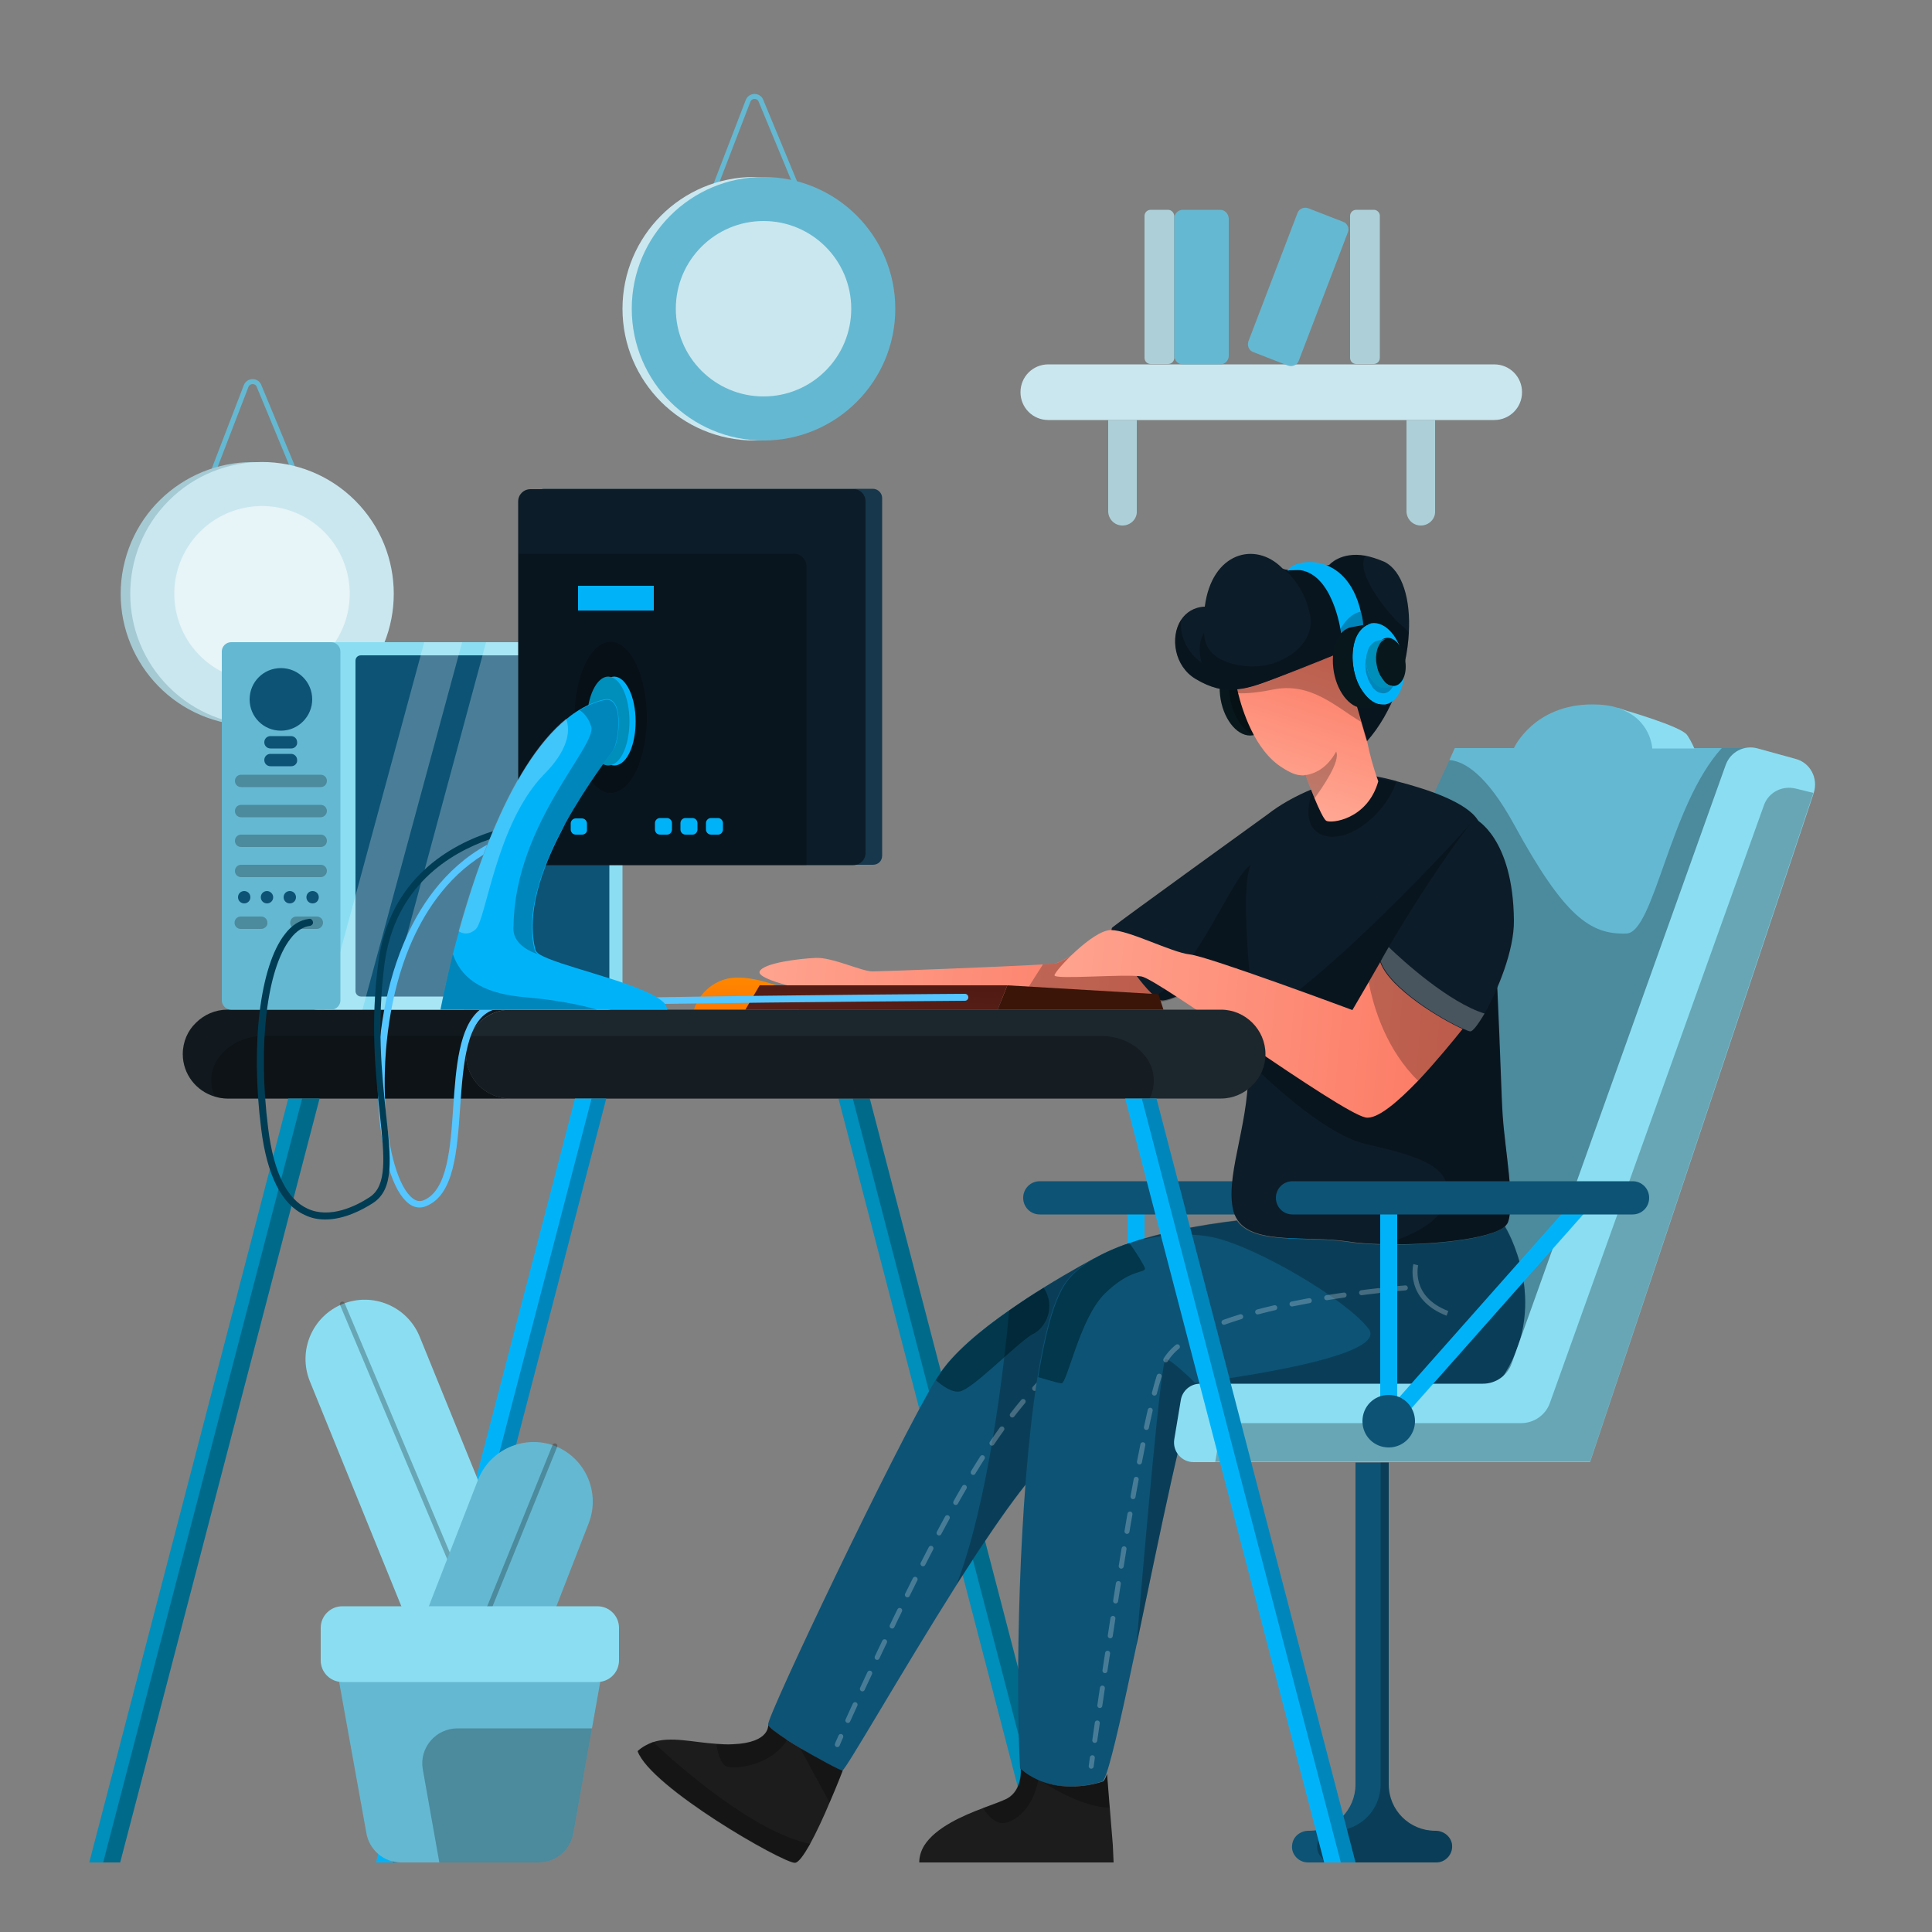 <svg version="1.1" id="Слой_1" xmlns="http://www.w3.org/2000/svg" x="0" y="0" width="500" height="500" xml:space="preserve"><rect width="100%" height="100%" fill="#808080" stroke="none"/><style>.st0{fill:#00b3f9}.st1{fill:#0d5375}.st2{fill:#65b8d1}.st3{opacity:.25}.st4{fill:#8bdef2}.st5{fill:none;stroke:#65b8d1;stroke-width:1.286;stroke-miterlimit:10}.st7{fill:#cae7ef}.st9{fill:#008eba}.st10{fill:#02374c}.st11{fill:none;stroke:#f9f9f9;stroke-width:1.286;stroke-linecap:round;stroke-miterlimit:10}.st14{fill:#0c1c28}.st16{fill:#07171c}.st18{opacity:.25;fill:#fff}.st21{fill:#1c1c1c}.st28{fill:#add0d8}.st29{opacity:.25;fill:none;stroke:#000;stroke-width:1.286;stroke-linecap:round;stroke-miterlimit:10}.st30{fill:#55c6ff}</style><path class="st0" d="M294 370c-.3 0-.5 0-.8-.1-.8-.3-1.4-1.1-1.4-2V310c0-1.2 1-2.2 2.2-2.2h51.3c.8 0 1.6.5 2 1.3.3.8.2 1.7-.4 2.3l-51.3 57.8c-.4.5-1 .8-1.6.8zm2.2-57.8v50l44.3-50h-44.3z"/><path class="st1" d="M353.2 314.3h-84.1c-2.4 0-4.3-1.9-4.3-4.3s1.9-4.3 4.3-4.3h84.1c2.4 0 4.3 1.9 4.3 4.3s-1.9 4.3-4.3 4.3z"/><path class="st2" d="M453 193.7s-16.4 109.4-16.7 110.5c-.4 1.1-44.4 59.5-44.4 59.5l-28-16.9-10.5-103.2 21.7-46.9 1.4-3.1h15.3s5.1-11.3 20.3-11.3c2.6 0 4.8.3 6.6.9h.2c8.5 2.7 8.8 10.4 8.8 10.4H453z"/><path class="st3" d="M453 193.7s-16.4 109.4-16.7 110.5c-.4 1.1-44.4 59.5-44.4 59.5l-28-16.9-10.5-103.2 21.7-46.9c3.8.3 9.6 3.6 16.8 16.8 13 23.8 19.7 28.4 29 28.1 7.2-.2 11.2-33.2 24.7-48h7.4z"/><path class="st4" d="M438.5 193.7h-10.9s-.3-7.7-8.8-10.4c1.8.5 16.3 4.7 17.8 6.9.5.7 1.2 1.9 1.9 3.5z"/><path class="st1" d="M300.8 367.8c0 3.7-3 6.8-6.8 6.8s-6.8-3-6.8-6.8 3-6.8 6.8-6.8 6.8 3.1 6.8 6.8z"/><path class="st5" d="M55.2 122l8.5-22.1c.6-1.5 2.7-1.5 3.3-.1l9.7 23.4"/><ellipse transform="rotate(-75.582 65.316 153.676)" cx="65.3" cy="153.7" rx="34.1" ry="34.1" fill="#a5cad3"/><ellipse transform="rotate(-45.001 67.766 153.675)" class="st7" cx="67.8" cy="153.7" rx="34.1" ry="34.1"/><ellipse transform="rotate(-60.771 67.772 153.672)" cx="67.8" cy="153.7" rx="22.7" ry="22.7" opacity=".55" fill="#fff"/><path class="st5" d="M185.1 48.2l8.5-22.1c.6-1.5 2.7-1.5 3.3-.1l9.7 23.4"/><circle class="st7" cx="195.2" cy="79.9" r="34.1"/><circle class="st2" cx="197.6" cy="79.9" r="34.1"/><circle class="st7" cx="197.6" cy="79.9" r="22.7"/><g><path class="st9" d="M276.6 482h-8.1L217 284.3h8.1z"/><path class="st3" d="M276.6 482h-4.4l-51.5-197.7h4.4z"/></g><g><path class="st1" d="M307.3 330.9l-4.4 11.5s-4.8 7.3-11 15.4c-.1.1-.1.2-.2.3l-.1.1c-5.9 7.5-13 15.5-18.7 18.6-5 2.7-15.1 17.3-25.3 33.3-14.3 22.6-28.8 48.1-29.6 48.1-1.2 0-18.8-9.8-19.2-11.9-.4-2 33.1-72.2 43.3-89.1.3-.5.6-1 .9-1.4 3.6-5.6 10.8-11.6 18.2-16.7 3-2.1 6-4.1 8.8-5.8 7.4-4.6 13.3-7.7 13.3-7.7l21.1 4.6 2.9.7z"/><path class="st10" d="M267 345.4c-4.5 2.9-15.3 14.1-18.6 14.7-2 .4-4.6-1.5-6.2-2.9.3-.5.6-1 .9-1.4 5.1-7.9 17.3-16.5 27-22.5 3.2 4.7.7 10.5-3.1 12.1z"/><path class="st3" d="M304.5 330.2c-2.3 6.5-10.5 24.5-12.6 27.5-.1.1-.1.2-.2.3l-.1.1c-5.9 7.5-13 15.5-18.7 18.6-5 2.7-15.1 17.3-25.3 33.3 8.2-21.5 12.2-55.8 13.6-70.9 3-2.1 6-4.1 8.8-5.8 7.4-4.6 13.3-7.7 13.3-7.7l21.2 4.6z"/><g class="st3"><path class="st11" d="M276.1 351.7s-.6.4-1.8 1.3"/><path d="M270.9 356.1c-4.6 4.4-11.9 12.8-20.5 27.4-12 20.3-26.8 52.5-31.9 63.8" fill="none" stroke="#f9f9f9" stroke-width="1.286" stroke-linecap="round" stroke-miterlimit="10" stroke-dasharray="4.497,4.497"/><path class="st11" d="M217.6 449.4c-.6 1.3-.9 2.1-.9 2.1"/></g><path class="st1" d="M389.5 355.4c-5.6 9.2-16.7 6.8-33.2 4.5-16.5-2.2-42.9-.4-46.8 1-2.3.9-9.4 36.5-15.4 65-3.2 15.2-6.1 28.4-7.8 33.2-.4 1.1-.7 1.8-1 1.9-3.3 1.2-13.7 3.5-21.3-3.3-1.2-20.8-.5-70.1 4.5-101.3 1.7-10.5 3.8-18.9 6.6-23.5 2.8-4.7 8.8-8.2 16.2-10.9h.2c.2-.1.4-.2.6-.2 8.5-2.9 18.7-4.8 28-5.9 4.5 6.4 18.1 3.9 28.6 5.5 2.4.4 5.5.6 8.8.7 12.1.3 28.1-1.2 31.9-4.7.4.4 11.7 19.3.1 38z"/><path class="st3" d="M389.5 355.4c-5.6 9.2-16.7 6.8-33.2 4.5-16.5-2.2-42.9-.4-46.8 1-2.3.9-9.4 36.5-15.4 65 2.3-27 6.4-74.4 7.6-74.2 1.6.2 7.6 6.2 7.6 6.2s50.8-6.1 44.9-14c-6-7.8-29.2-21.2-39.9-23.6-10-2.3-21.2 1.1-22.7 1.6.2-.1.4-.2.6-.2 8.5-2.9 18.7-4.8 28-5.9 4.5 6.4 18.1 3.9 28.6 5.5 2.4.4 5.5.6 8.8.7 12.1.3 28.1-1.2 31.9-4.7.3.5 11.6 19.4 0 38.1z"/><linearGradient id="SVGID_1_" gradientUnits="userSpaceOnUse" x1="185.371" y1="242.877" x2="298.439" y2="253.324"><stop offset="0" stop-color="#ffa894"/><stop offset="1" stop-color="#fc7b65"/></linearGradient><path d="M302.9 258.6l-12.4 1.4s-12.2-.4-26.7-.8c-18.9-.6-41.5-1.3-45.9-1.7-7.8-.6-22.3-3.9-21.3-6.1 1-2.2 10.2-3.3 14.5-3.5 4.3-.2 11.9 3.5 14.7 3.5 2.5 0 33.9-1.2 44-1.8 1.6-.1 2.6-.2 3-.2 2.8-.4 14.6-8.8 14.6-8.8l8.9 2.5 6.6 15.5z" fill="url(#SVGID_1_)"/><path class="st3" d="M302.9 258.6l-12.4 1.4s-12.2-.4-26.7-.8l6.1-9.6c1.6-.1 2.6-.2 3-.2 2.8-.4 14.6-8.8 14.6-8.8l8.9 2.5 6.5 15.5z"/><path class="st14" d="M390.3 316.2c-.1.4-.4.7-.7 1.1-3.8 3.5-19.8 5-31.9 4.7-3.3-.1-6.4-.3-8.8-.7-10.5-1.6-24.2.9-28.6-5.5-.6-.9-1.1-2-1.3-3.3-1.7-9.6 4.8-22.9 4-38.2-.1-1.3-.2-2.7-.4-4.1l-.6-4.5c-.1-.9-.3-1.8-.4-2.7-.6-4.2-1.1-8.4-1.6-12.5-7.3 3.6-17.1 8.7-19.4 8.4-.5-.1-1.1-.4-1.8-1.1-4.5-3.8-12.6-16.4-10.9-17.8 2-1.7 40.1-29.2 40.1-29.2 3.2-2.5 7.2-4.8 11.9-6.7 1.7-.7 3.6-1.4 5.5-2 2.2-.7 4.6-1.3 7.1-1.9 0 0 1.4.2 3.5.7h.1c1.5.3 3.3.7 5.2 1.2l.2.1c7.8 2 18.1 5.4 21 10.1.6 1 1.2 3 1.7 5.7 3.3 17.2 4.1 62.9 4.7 70.6.6 9.2 3.2 22.3 1.4 27.6z"/><path class="st3" d="M390.3 316.2c-1.5 4.3-19.4 6.1-32.6 5.8 10.1-2.6 16.3-7.4 16.9-12.2.9-7.8-6.5-10.4-21-13.7-9.7-2.2-23-14-30.7-21.7-.1-1.3-.2-2.7-.4-4.1l-.6-4.5c20.5-10.1 58.5-52.4 58.5-52.4l3.7 4.8c3.3 17.2 4.1 62.9 4.7 70.6.7 9 3.3 22.1 1.5 27.4zM323.7 255.4v8s-.9 0-2.3-.1c-.6-4.2-1.1-8.4-1.6-12.5-7.3 3.6-17.1 8.7-19.4 8.4-.5-.1-1.1-.4-1.8-1.1 11.1-6.7 20.7-32.2 25.1-34.2-2.8 5.3 0 31.5 0 31.5z"/><path class="st14" d="M391.8 238.2c.1 7.7-4.2 18.2-7.7 24.2-1.7 2.9-3.1 4.7-3.7 4.6-.3 0-1-.3-1.9-.7-5.2-2.3-18.8-10.3-21.3-17.4.7-1.3 1.4-2.5 2.1-3.7 12.2-20.6 21.6-32.8 22.4-33.3.1 0 9.9 4.8 10.1 26.3z"/><linearGradient id="SVGID_2_" gradientUnits="userSpaceOnUse" x1="260.278" y1="259.297" x2="373.241" y2="269.734"><stop offset="0" stop-color="#ffa894"/><stop offset="1" stop-color="#fc7b65"/></linearGradient><path d="M378.5 266.3c-2.4 3-6.9 8.5-11.5 13.4-5.2 5.4-10.6 10.1-13.6 9.5-6.8-1.4-53.6-35.8-58-36.5-4.5-.7-22.6.9-22.5-.3.1-1.2 9.9-11.7 14.6-11.7 4.7 0 15.7 5.8 20.4 6.3 4.8.5 42.1 14.4 42.1 14.4l4.2-7.2 3-5.2c2.5 7 16.1 15 21.3 17.3z" fill="url(#SVGID_2_)"/><path class="st3" d="M361.3 202.5C358 211.7 348 218.6 342 216c-4.9-2.1-3.3-8.7-2.3-11.6 1.7-.7 3.6-1.4 5.5-2l10.6-1.2h.1l5.2 1.2.2.1z"/><path class="st16" d="M329.3 189.4l-4.5.8-.6.1c-3.6.6-7.3-3.6-8.3-9.3-1-5.8 1-11 4.6-11.6l5.1-.9c-.6.1-1.2.4-1.7.7-.2.2-.5.3-.7.6-.9.9-1.6 2.1-2 3.6-.5 1.9-.7 4.2-.2 6.7.4 2.4 1.3 4.6 2.5 6.2.9 1.3 2 2.2 3.1 2.8.9.3 1.8.5 2.7.3z"/><path class="st3" d="M329.3 189.4l-4.5.8c-2.9-.8-5.5-4.5-6.4-9.2-1-5.8 1-11 4.6-11.6l.8-.1c-.2.2-.5.3-.7.6-.9.9-1.6 2.1-2 3.6-.5 1.9-.7 4.2-.2 6.7.4 2.4 1.3 4.6 2.5 6.2.9 1.3 2 2.2 3.1 2.8 1 .2 1.9.4 2.8.2z"/><path class="st14" d="M364.6 163.8c-.5 9.5-4.2 20.6-10.9 28.1l-6.7-23s-7.3 3.1-15.8 6.3c-4.3 1.6-7.7 3-11.1 3.3-3.4.3-6.7-.4-10.7-2.8-5.5-3.3-6.6-10.8-3.8-15.2 1.3-2 3.4-3.4 6.2-3.5 1.8-14.1 13.1-17 20-10 .1.1.2.2.3.2 2.5 1.2 11.9-1 11.9-1s2.9-3.5 9.3-2.4c1.5.3 3.1.8 5 1.6 4.7 2.4 6.8 9.8 6.3 18.4z"/><linearGradient id="SVGID_3_" gradientUnits="userSpaceOnUse" x1="332.273" y1="209.215" x2="345.37" y2="169.31"><stop offset="0" stop-color="#ffa894"/><stop offset="1" stop-color="#fc7b65"/></linearGradient><path d="M356.7 202.2c-2.8 9.9-12.2 11-13.5 10.2-.6-.4-1.9-3.1-3-5.8-1.1-2.7-2.2-5.5-2.3-6v-.1s-.1.1-.2.1c-.2.1-.7.1-1.4 0-1-.1-2.4-.6-4.4-1.9-7.3-4.5-10.5-15.3-11.5-19.4-.1-.3-.1-.6-.2-.9 3.4-.3 6.9-1.7 11.1-3.3 8.5-3.3 15.8-6.3 15.8-6.3l5.2 17.9 1.5 5.1c.6 3.1 1.6 6.9 2.9 10.4z" fill="url(#SVGID_3_)"/><path class="st3" d="M364.6 163.8c-.5 9.5-4.2 20.6-10.9 28.1l-6.7-23s-7.3 3.1-15.8 6.3c-4.3 1.6-7.7 3-11.1 3.3-3.4.3-6.7-.4-10.7-2.8-5.5-3.3-6.6-10.8-3.8-15.2-.4 7.5 5.4 11 5.4 11s-1.5-4.4.6-7.7c.1 3.8 2.4 7.7 10.9 8.6 8.5.9 18.3-5.3 16.5-13.5-1.7-7.8-6.4-11.3-6.8-11.6 2.5 1.2 11.9-1 11.9-1s2.9-3.5 9.3-2.4c-3 3.9 6 15.5 10.1 18.6.4.4.8.8 1.1 1.3zM340.2 206.6c-1.1-2.7-2.2-5.5-2.3-6 2-.3 5.4-1.5 7.9-6.1 1.2 2.5-3.7 9.5-5.6 12.1z"/><path class="st3" d="M352.2 186.8c-6.8-4.1-13.1-10.4-23-8.3-4 .8-6.8 1-8.9.9-.1-.3-.1-.6-.2-.9 3.4-.3 6.9-1.7 11.1-3.3 8.5-3.3 15.8-6.3 15.8-6.3l5.2 17.9z"/><path class="st0" d="M352.8 161.7l-5.7 2.2s-.1-.4-.2-1.1c-.7-4-3.9-17.3-13.7-15.1 1.4-3.1 15.3-5.5 19 10.7.3.9.5 2.1.6 3.3zM358.6 182.3c-.9.2-1.8 0-2.7-.4-1.1-.5-2.2-1.5-3.1-2.8-1.2-1.6-2.1-3.8-2.5-6.2-.4-2.4-.3-4.7.2-6.7.4-1.5 1.1-2.8 2-3.6.7-.7 1.5-1.1 2.4-1.3 3.6-.6 7.3 3.6 8.3 9.3 1 5.8-1.1 11-4.6 11.7z"/><path class="st16" d="M361 177.5c-.4.1-.8 0-1.2-.1-.1 0-.2-.1-.4-.1-.4-.2-.7-.4-1.1-.8-.3-.2-.5-.5-.7-.9-.7-1-1.2-2.2-1.5-3.6-.2-1.4-.2-2.8.1-3.9.1-.4.2-.7.4-1.1.2-.4.5-.8.7-1.1.1-.1.2-.1.2-.2.3-.3.7-.5 1.2-.6 2.1-.4 4.3 2.1 4.9 5.5.7 3.4-.5 6.5-2.6 6.9z"/><path class="st3" d="M360.5 177.6c-.5 1-1.2 1.6-2.1 1.8-.4.1-.8 0-1.2-.1-.1 0-.2-.1-.4-.1-.4-.2-.7-.4-1.1-.8-.3-.2-.5-.5-.7-.9-.7-1-1.2-2.2-1.5-3.6-.2-1.3-.2-2.6.1-3.7 0 .7 0 1.5.1 2.3.2 1.4.8 2.7 1.5 3.6.5.7 1.2 1.3 1.8 1.6.5.2 1.1.3 1.6.2l1.9-.3z"/><path class="st16" d="M358.6 182.3l-5.1.9c-3.6.6-7.3-3.6-8.3-9.3-1-5.8 1-11 4.6-11.6l5.1-.9c-.9.2-1.7.6-2.4 1.3-.9.9-1.6 2.1-2 3.6-.5 1.9-.7 4.2-.2 6.7.4 2.4 1.3 4.6 2.5 6.2.9 1.3 2 2.2 3.1 2.8.9.3 1.8.4 2.7.3z"/><path class="st3" d="M352.8 161.7l-5.7 2.2s-.1-.4-.2-1.1c1.4-2.5 3.3-4.2 5.3-4.5.3 1 .5 2.2.6 3.4z"/><path class="st9" d="M361 177.5l-.5.1-1.9.4c-.5.1-1.1 0-1.6-.2-.7-.3-1.3-.9-1.8-1.6-.7-1-1.2-2.2-1.5-3.6-.1-.8-.2-1.6-.1-2.3 0-.6.1-1.1.3-1.6.2-.9.6-1.6 1.2-2.1.4-.4.9-.7 1.4-.8l2.4-.5c-.4.1-.8.3-1.2.6-.1.1-.2.1-.2.2-.3.3-.5.6-.7 1.1-.2.3-.3.7-.4 1-.3 1.1-.4 2.5-.1 3.9.2 1.4.8 2.7 1.5 3.6.2.3.5.6.7.9.3.3.7.6 1.1.8.1.1.2.1.4.1.2.1.5.1.8.1-.1-.1 0-.1.2-.1z"/><path class="st18" d="M384.2 262.3c-1.7 2.9-3.1 4.7-3.7 4.6-.3 0-1-.3-1.9-.7-5.2-2.3-18.8-10.3-21.3-17.4.7-1.3 1.4-2.5 2.1-3.7 3.8 3.7 15.7 14.4 24.8 17.2z"/><path class="st3" d="M378.5 266.3c-2.4 3-6.9 8.5-11.5 13.4-8.1-7.9-11.5-18.7-12.8-25.6l3-5.2c2.5 7.1 16.1 15.1 21.3 17.4z"/><path class="st10" d="M285.9 334.8c-6.5 6.4-9.7 23.3-11.2 23.2-1-.1-4-1-6-1.6 1.7-10.5 3.8-18.9 6.6-23.5 2.9-4.9 9.2-8.5 17-11.2 2 2.8 3.8 5.8 4 6.5.2 1.4-3.7 0-10.4 6.6z"/><path d="M366.4 327.3s-2.2 8.6 8.2 12.6" opacity=".25" fill="none" stroke="#f9f9f9" stroke-width="1.286" stroke-miterlimit="10"/><g class="st3"><path class="st11" d="M363.7 333.3s-.8.1-2.2.2"/><path d="M356.9 334c-15.1 1.7-50.6 6.8-55.8 19.1-5.8 13.5-15.5 81.4-18.1 99.6" fill="none" stroke="#f9f9f9" stroke-width="1.286" stroke-linecap="round" stroke-miterlimit="10" stroke-dasharray="4.561,4.561"/><path class="st11" d="M282.7 454.9c-.2 1.4-.3 2.2-.3 2.2"/></g><path class="st21" d="M288.2 482h-50.3c0-1.6.5-3.1 1.3-4.4 2.9-4.6 9.9-7.7 15.3-9.7 2.7-1 4.9-1.8 6.1-2.4 4.1-2.2 3.6-7.7 3.6-7.7 1.4 1.3 3 2.2 4.6 2.9.4.2.9.4 1.3.5 6.3 2.2 12.9.7 15.4-.2.2-.1.6-.7 1-1.9l.7 8.6.8 9.8.2 4.5z"/><path fill="none" d="M286.4 459.2"/><path class="st21" d="M218.1 458.2s-1.4 3.7-3.4 8.3c-1.5 3.6-3.4 7.7-5.1 10.8-1.6 2.8-3 4.8-3.9 4.8-3.2 0-37.3-19.5-40.7-28.9 1.2-1.1 2.6-1.8 3.9-2.3 4.7-1.6 10.3 0 16.5.4 1.4.1 2.8.2 4.3.1 9.8-.4 9.1-5.1 9.1-5.1.1.7 2.2 2.2 4.9 4 1.1.7 2.2 1.4 3.4 2.1 5 2.9 10.3 5.8 11 5.8z"/><path class="st3" d="M268.7 460.7c-1.5 8-6.9 11.4-9.6 11.1-2.3-.3-4-2.8-4.7-3.9 2.7-1 4.9-1.8 6.1-2.4 4.1-2.2 3.6-7.7 3.6-7.7 1.5 1.2 3 2.2 4.6 2.9zM203.7 450.3c-4.1 6.6-13.2 7.6-15.5 6.9-1.8-.5-2.5-3.9-2.8-5.8 1.4.1 2.8.2 4.3.1 9.8-.4 9.1-5.1 9.1-5.1.2.6 2.2 2.1 4.9 3.9zM209.7 477.2c-1.6 2.8-3 4.8-3.9 4.8-3.2 0-37.3-19.5-40.7-28.9 1.2-1.1 2.6-1.8 3.9-2.3 5.8 5.5 25.7 23.3 40.7 26.4zM218.1 458.2s-1.4 3.7-3.4 8.3l-7.6-14c5 2.8 10.3 5.7 11 5.7zM287.1 467.8c-7.5-.1-16.7-6.3-17-6.5 6.3 2.2 12.9.7 15.4-.2.2-.1.6-.7 1-1.9l.6 8.6z"/></g><g><linearGradient id="SVGID_4_" gradientUnits="userSpaceOnUse" x1="194.891" y1="227.285" x2="193.049" y2="272.716"><stop offset="0" stop-color="#ffb000"/><stop offset="1" stop-color="#ff6700"/></linearGradient><path d="M179.6 261.3s1.5-5.8 7.8-7.8 15.9 2.5 18.6 3.4c2.8.9.7 4.5.7 4.5l-27.1-.1z" fill="url(#SVGID_4_)"/><linearGradient id="SVGID_5_" gradientUnits="userSpaceOnUse" x1="227.512" y1="246.524" x2="223.945" y2="304.729"><stop offset="0" stop-color="#4c1710"/><stop offset="1" stop-color="#723328"/></linearGradient><path fill="url(#SVGID_5_)" d="M192.9 261.3l3.7-6.3h64.1l-2.5 6.3z"/><path fill="#3a1508" d="M260.7 255l39.1 2.3 1.3 4h-42.9z"/></g><g><path class="st1" d="M371.7 482h-33.2c-2.4 0-4.4-2.1-4.1-4.5.2-2.2 2.1-3.7 4.3-3.7h.1c6.7 0 12-5.4 12-12v-83.3h8.6v83.3c0 6.7 5.4 12 12 12h.1c2.2 0 4.1 1.6 4.3 3.7.2 2.4-1.7 4.5-4.1 4.5z"/><path class="st3" d="M371.7 482H345c-2.4 0-4.4-2.1-4.1-4.5.2-2.2 2.1-3.7 4.3-3.7h.1c6.7 0 12-5.4 12-12v-83.3h2.1v83.3c0 6.7 5.4 12 12 12h.1c2.2 0 4.1 1.6 4.3 3.7.2 2.4-1.7 4.5-4.1 4.5z"/><path class="st4" d="M469.4 205.2l-57.9 173.2H308.9c-3.1 0-5.5-2.8-5-5.9l1.7-10.2c.4-2.4 2.5-4.2 5-4.2h73.2c3.3 0 6.3-2.1 7.4-5.2L446.6 198c1.2-3.4 4.8-5.3 8.3-4.3l9.8 2.7c3.8 1 5.9 5 4.7 8.8z"/><path class="st3" d="M469.3 205.2l-57.8 173.1h-97l1-5.8c.4-2.4 2.5-4.2 5-4.2h73.2c3.3 0 6.3-2.1 7.4-5.2l55.4-154.7c1.2-3.4 4.8-5.2 8.3-4.3l4.5 1.1z"/><path class="st0" d="M359.4 370c-.3 0-.5 0-.8-.1-.8-.3-1.4-1.1-1.4-2V310c0-1.2 1-2.2 2.2-2.2h51.3c.8 0 1.6.5 2 1.3.3.8.2 1.7-.4 2.3L361 369.3c-.4.4-1 .7-1.6.7zm2.2-57.8v50l44.3-50h-44.3z"/><path class="st1" d="M366.2 367.8c0 3.7-3 6.8-6.8 6.8s-6.8-3-6.8-6.8 3-6.8 6.8-6.8 6.8 3.1 6.8 6.8zM422.5 314.3h-88c-2.4 0-4.3-1.9-4.3-4.3s1.9-4.3 4.3-4.3h88c2.4 0 4.3 1.9 4.3 4.3s-1.9 4.3-4.3 4.3z"/></g><g><path d="M132.1 284.3H58.8c-1.1 0-2.2-.2-3.2-.5-4.8-1.4-8.3-5.8-8.3-11 0-3.2 1.3-6.1 3.4-8.1 2.1-2.1 5-3.4 8.1-3.4h73.3c-3.2 0-6.1 1.3-8.1 3.4-1 1-1.8 2.2-2.4 3.5-.6 1.4-1 3-1 4.6 0 6.4 5.1 11.5 11.5 11.5z" fill="#11191e"/><path d="M327.5 272.8c0 3.2-1.3 6.1-3.4 8.1-2.1 2.1-5 3.4-8.1 3.4H132.1c-6.4 0-11.5-5.1-11.5-11.5 0-1.7.3-3.2 1-4.6.6-1.3 1.4-2.5 2.4-3.5 2.1-2.1 5-3.4 8.1-3.4H316c6.3 0 11.5 5.2 11.5 11.5z" fill="#1c262d"/><path class="st3" d="M298.6 279.7c0 1.6-.4 3.2-1.1 4.6H58.8c-1.1 0-2.2-.2-3.2-.5-.6-1.3-.9-2.7-.9-4.2 0-3.2 1.5-6 4-8.1 2.5-2.1 5.8-3.4 9.6-3.4h216.8c7.5.1 13.5 5.2 13.5 11.6z"/><g><path class="st9" d="M82.7 284.3L31.1 482h-8l51.5-197.7z"/><path class="st3" d="M82.7 284.3L31.1 482h-4.4l51.5-197.7z"/><path class="st0" d="M156.9 284.3L105.4 482h-8.1l51.5-197.7z"/><path class="st3" d="M156.9 284.3L105.4 482h-3.8l51.5-197.7z"/><g><path class="st0" d="M350.8 482h-8.1l-51.5-197.7h8.1z"/><path class="st3" d="M350.8 482H347l-51.5-197.7h3.8z"/></g></g></g><g><path class="st7" d="M386.7 108.7H271.3c-4 0-7.2-3.2-7.2-7.2s3.2-7.2 7.2-7.2h115.4c4 0 7.2 3.2 7.2 7.2s-3.2 7.2-7.2 7.2z"/><path class="st28" d="M290.5 136c-2.1 0-3.7-1.7-3.7-3.7v-23.6h7.4v23.6c.1 2-1.6 3.7-3.7 3.7zM367.7 136c-2.1 0-3.7-1.7-3.7-3.7v-23.6h7.4v23.6c.1 2-1.6 3.7-3.7 3.7zM302.3 54.3h-4.5c-.9 0-1.6.7-1.6 1.6v36.7c0 .9.7 1.6 1.6 1.6h4.5c.9 0 1.6-.7 1.6-1.6V56c0-.9-.7-1.7-1.6-1.7zM355.6 54.3H351c-.9 0-1.6.7-1.6 1.6v36.7c0 .9.7 1.6 1.6 1.6h4.5c.9 0 1.6-.7 1.6-1.6V56c.1-.9-.7-1.7-1.5-1.7z"/><path class="st2" d="M315.8 54.3h-9.7c-1.2 0-2.2 1-2.2 2.2v35.6c0 1.2 1 2.2 2.2 2.2h9.7c1.2 0 2.2-1 2.2-2.2V56.5c-.1-1.2-1-2.2-2.2-2.2zM347.6 57.4l-9-3.5c-1.1-.4-2.4.1-2.8 1.2l-12.7 33.2c-.4 1.1.1 2.4 1.2 2.8l9 3.5c1.1.4 2.4-.1 2.8-1.2l12.7-33.2c.5-1.1-.1-2.4-1.2-2.8z"/></g><g><path class="st4" d="M143.7 432.2l-28.4 11.6-35.1-86.3c-3.2-7.9.6-16.8 8.4-20 7.9-3.2 16.8.6 20 8.4l35.1 86.3z"/><path class="st29" d="M88.6 337.5l37.1 88"/><path class="st2" d="M130.3 443l-23.4-9.1c-1.5-.6-2.2-2.2-1.6-3.6l18.4-47.3c3.1-7.9 12-11.8 19.9-8.8 7.9 3.1 11.8 12 8.8 19.9L134 441.4c-.6 1.4-2.2 2.1-3.7 1.6z"/><path class="st29" d="M143.6 374.2l-22 54.3"/><path class="st2" d="M155.8 432.7l-2.6 14.6-4.8 27c-.7 4.4-4.5 7.7-9 7.7h-35.6c-4.5 0-8.3-3.3-9-7.7l-7.5-41.6c-.9-5.5 3.4-10.5 9-10.5h50.5c5.6 0 9.9 5 9 10.5z"/><path class="st3" d="M153.2 447.3l-4.8 27c-.7 4.4-4.5 7.7-9 7.7h-25.7l-4.3-24.2c-.9-5.5 3.4-10.5 9-10.5h34.8z"/><path class="st4" d="M154.6 435.3h-66c-3.1 0-5.6-2.5-5.6-5.6v-8.4c0-3.1 2.5-5.6 5.6-5.6h66c3.1 0 5.6 2.5 5.6 5.6v8.4c0 3.1-2.5 5.6-5.6 5.6z"/></g><g><path class="st4" d="M157.2 261.3H82.1c-2.2 0-3.9-1.8-3.9-3.9v-87.3c0-2.2 1.8-3.9 3.9-3.9h75.1c2.2 0 3.9 1.8 3.9 3.9v87.3c0 2.1-1.8 3.9-3.9 3.9z"/><path class="st1" d="M92 256.5V171c0-.8.6-1.4 1.4-1.4h62.9c.8 0 1.4.6 1.4 1.4v85.5c0 .8-.6 1.4-1.4 1.4H93.4c-.8 0-1.4-.7-1.4-1.4z"/><path class="st18" d="M93.8 261.3H84l25.8-95.1h9.8zM120 261.3h-19.9l25.7-95.1h20z"/><path class="st2" d="M85.7 261.3H59.8c-1.3 0-2.4-1.1-2.4-2.4v-90.3c0-1.3 1.1-2.4 2.4-2.4h25.9c1.3 0 2.4 1.1 2.4 2.4v90.3c0 1.3-1.1 2.4-2.4 2.4z"/><path class="st3" d="M82 240.4h-5.3c-.9 0-1.6-.7-1.6-1.6 0-.9.7-1.6 1.6-1.6H82c.9 0 1.6.7 1.6 1.6 0 .8-.7 1.6-1.6 1.6zM67.6 240.4h-5.3c-.9 0-1.6-.7-1.6-1.6 0-.9.7-1.6 1.6-1.6h5.3c.9 0 1.6.7 1.6 1.6.1.8-.7 1.6-1.6 1.6z"/><path class="st30" d="M127.8 261.3c-7.1 2.3-7.9 13.9-8.7 25.1-.8 11.7-1.6 22.7-8.7 25.7-.5.2-1.1.4-1.8.4-1.1 0-2.3-.4-3.6-1.7-7.7-7.6-11.2-41.2-.6-66.5 3.8-9.2 10.5-19.6 21.7-25.7-.3.9-.7 1.7-1 2.6-9.7 6-15.6 15.4-19.1 23.8-10.1 24.3-7 57.4.2 64.6 1.2 1.2 2.3 1.5 3.5 1 6.1-2.6 6.9-13.6 7.6-24.2.7-10.2 1.5-20.6 6.8-25h3.7zM150.5 214c0 .5-.4.8-.9.9h-.6c-1.3 0-2.6 0-3.8.1l.9-1.8c.9-.1 1.9-.1 2.9-.1h.6c.5 0 .9.4.9.9z"/><path class="st30" d="M250.6 258.1c0 .5-.4.9-.9.9-.7 0-43 .3-77.8.8-19 .3-35.8.7-42.1 1.1-.7.1-1.4.2-2 .4h-3.6c1.5-1.2 3.3-1.9 5.5-2.1 6.1-.4 21.9-.8 40.1-1.1 35.1-.6 79.2-.9 79.9-.9.5 0 .9.4.9.9z"/><path d="M127.6 215.1l-.9 2.1c-10.3 3.6-24.5 12.1-27.2 32.3-2 15.6-.7 28.4.4 38.7 1.3 11.8 2.1 19.5-3.3 23.1-2.8 1.8-7.5 4.3-12.4 4.3-1.8 0-3.6-.3-5.4-1.2-5.9-2.7-9.7-10.2-11.2-22.2-2.8-21.9-.3-42.2 6.1-50.4 1.8-2.4 3.9-3.7 6.3-4 .5-.1.9.3 1 .8.1.5-.3.9-.7 1-1.8.2-3.6 1.3-5.1 3.3-6.2 7.9-8.5 27.7-5.8 49.1 1.4 11.4 4.9 18.4 10.2 20.8 5.8 2.7 12.6-.7 16.1-3 4.5-3 3.8-10.3 2.6-21.5-1.1-10.4-2.5-23.3-.4-39.1 2.8-22 18.9-30.7 29.7-34.1z" fill="#003c54"/><path class="st1" d="M72.7 189.1c-4.5 0-8.1-3.6-8.1-8.1s3.6-8.1 8.1-8.1 8.1 3.6 8.1 8.1c0 4.4-3.6 8.1-8.1 8.1zM75.4 193.7H70c-.9 0-1.6-.7-1.6-1.6 0-.9.7-1.6 1.6-1.6h5.3c.9 0 1.6.7 1.6 1.6.1.8-.6 1.6-1.5 1.6zM75.4 198.3H70c-.9 0-1.6-.7-1.6-1.6 0-.9.7-1.6 1.6-1.6h5.3c.9 0 1.6.7 1.6 1.6.1.8-.6 1.6-1.5 1.6z"/><path class="st3" d="M83 203.7H62.4c-.9 0-1.6-.7-1.6-1.6 0-.9.7-1.6 1.6-1.6H83c.9 0 1.6.7 1.6 1.6 0 .9-.7 1.6-1.6 1.6zM83 211.5H62.4c-.9 0-1.6-.7-1.6-1.6 0-.9.7-1.6 1.6-1.6H83c.9 0 1.6.7 1.6 1.6 0 .8-.7 1.6-1.6 1.6zM83 219.2H62.4c-.9 0-1.6-.7-1.6-1.6 0-.9.7-1.6 1.6-1.6H83c.9 0 1.6.7 1.6 1.6 0 .9-.7 1.6-1.6 1.6zM83 227H62.4c-.9 0-1.6-.7-1.6-1.6 0-.9.7-1.6 1.6-1.6H83c.9 0 1.6.7 1.6 1.6 0 .8-.7 1.6-1.6 1.6z"/><path class="st1" d="M64.8 232.2c0 .9-.7 1.6-1.6 1.6s-1.6-.7-1.6-1.6c0-.9.7-1.6 1.6-1.6s1.6.7 1.6 1.6zM70.7 232.2c0 .9-.7 1.6-1.6 1.6-.9 0-1.6-.7-1.6-1.6 0-.9.7-1.6 1.6-1.6.8 0 1.6.7 1.6 1.6zM76.6 232.2c0 .9-.7 1.6-1.6 1.6-.9 0-1.6-.7-1.6-1.6 0-.9.7-1.6 1.6-1.6.9 0 1.6.7 1.6 1.6zM82.5 232.2c0 .9-.7 1.6-1.6 1.6s-1.6-.7-1.6-1.6c0-.9.7-1.6 1.6-1.6s1.6.7 1.6 1.6z"/></g><g><path d="M225.9 223.8h-85.1c-1.3 0-2.4-1.1-2.4-2.4v-92.5c0-1.3 1.1-2.4 2.4-2.4h85.1c1.3 0 2.4 1.1 2.4 2.4v92.5c0 1.4-1 2.4-2.4 2.4z" fill="#16374c"/><path class="st14" d="M224 129.8v90.9c0 1.8-1.4 3.2-3.2 3.2h-83.5c-1.8 0-3.2-1.4-3.2-3.2v-90.9c0-1.8 1.4-3.2 3.2-3.2h83.5c1.8-.1 3.2 1.4 3.2 3.2z"/><path class="st3" d="M208.7 146.5v77.4h-71.3c-1.8 0-3.2-1.4-3.2-3.2v-77.4h71.3c1.7 0 3.2 1.4 3.2 3.2z"/><path class="st3" d="M167.4 185.7c0 8.5-2.6 15.8-6.3 18.4-1 .7-2 1.1-3.1 1.1-1 0-2-.3-2.9-1-3.7-2.6-6.4-9.9-6.4-18.6 0-10.8 4.2-19.5 9.4-19.5 5.1.1 9.3 8.8 9.3 19.6z"/><path class="st0" d="M164.5 186.7c0 5-1.5 9.3-3.7 10.8-.6.4-1.2.6-1.8.6-.6 0-1.2-.2-1.7-.6-2.2-1.5-3.8-5.8-3.8-10.9 0-6.3 2.5-11.5 5.5-11.5 3 .1 5.5 5.2 5.5 11.6z"/><path class="st9" d="M162.9 186.7c0 5-1.5 9.3-3.7 10.8-.6.4-1.2.6-1.8.6-.6 0-1.2-.2-1.7-.6-2.2-1.5-3.8-5.8-3.8-10.9 0-6.3 2.5-11.5 5.5-11.5 3.1.1 5.5 5.2 5.5 11.6z"/><path class="st0" d="M172.7 261.3H114s1.1-5.8 3.2-14.4c.5-1.8 1-3.8 1.6-5.9 1.7-6.1 3.8-13 6.4-19.9.3-.9.7-1.7 1-2.6.2-.5.4-.9.6-1.4l.9-2.1c4.9-11.7 11.2-22.7 19-29 1.1-.9 2.2-1.7 3.4-2.4 2-1.2 4.1-2.1 6.3-2.6 5.2-1.2 3.9 10.7 2.4 13-.8 1.2-7 9.1-12.5 19.1l-.9 1.8c-5.2 9.9-9.3 21.5-6.8 31 .1.3.4.6.9 1 4.4 2.9 23.3 6.8 30.5 11.2.9.6 1.6 1.1 2.1 1.7.3.5.5 1 .6 1.5z"/><path class="st3" d="M158.7 194.1c-1.5 2.4-25.5 32.1-20.3 51.9.1.3.4.6.9 1-3.5-1.2-6.9-3.5-6.4-7.5.4-26.4 21.7-46.5 20.1-51.5-.7-2.2-1.9-3.5-3-4.2 2-1.2 4.1-2.1 6.3-2.6 5.2-1.3 3.9 10.5 2.4 12.9zM154.5 261.3H114s1.1-5.8 3.2-14.4c2.5 7.3 9.1 10.4 18.9 11.2 11.6 1 18.4 3.2 18.4 3.2z"/><path class="st18" d="M140.7 200.5c-12.3 12.7-14.9 37.6-17.6 40-1.8 1.6-3.5 1.1-4.4.5 5.1-18.2 14.2-43.9 27.8-55 1.3 3.4.3 8.4-5.8 14.5z"/><path class="st0" d="M150.6 216H149c-.7 0-1.3-.6-1.3-1.3v-1.6c0-.7.6-1.3 1.3-1.3h1.6c.7 0 1.3.6 1.3 1.3v1.6c.1.7-.5 1.3-1.3 1.3zM172.6 216h-1.8c-.7 0-1.3-.6-1.3-1.3V213c0-.7.6-1.3 1.3-1.3h1.8c.7 0 1.3.6 1.3 1.3v1.8c-.1.7-.6 1.2-1.3 1.2zM179.2 216h-1.8c-.7 0-1.3-.6-1.3-1.3V213c0-.7.6-1.3 1.3-1.3h1.8c.7 0 1.3.6 1.3 1.3v1.8c-.1.7-.6 1.2-1.3 1.2zM185.8 216H184c-.7 0-1.3-.6-1.3-1.3V213c0-.7.6-1.3 1.3-1.3h1.8c.7 0 1.3.6 1.3 1.3v1.8c-.1.7-.6 1.2-1.3 1.2zM149.6 151.6h19.6v6.4h-19.6z"/></g></svg>